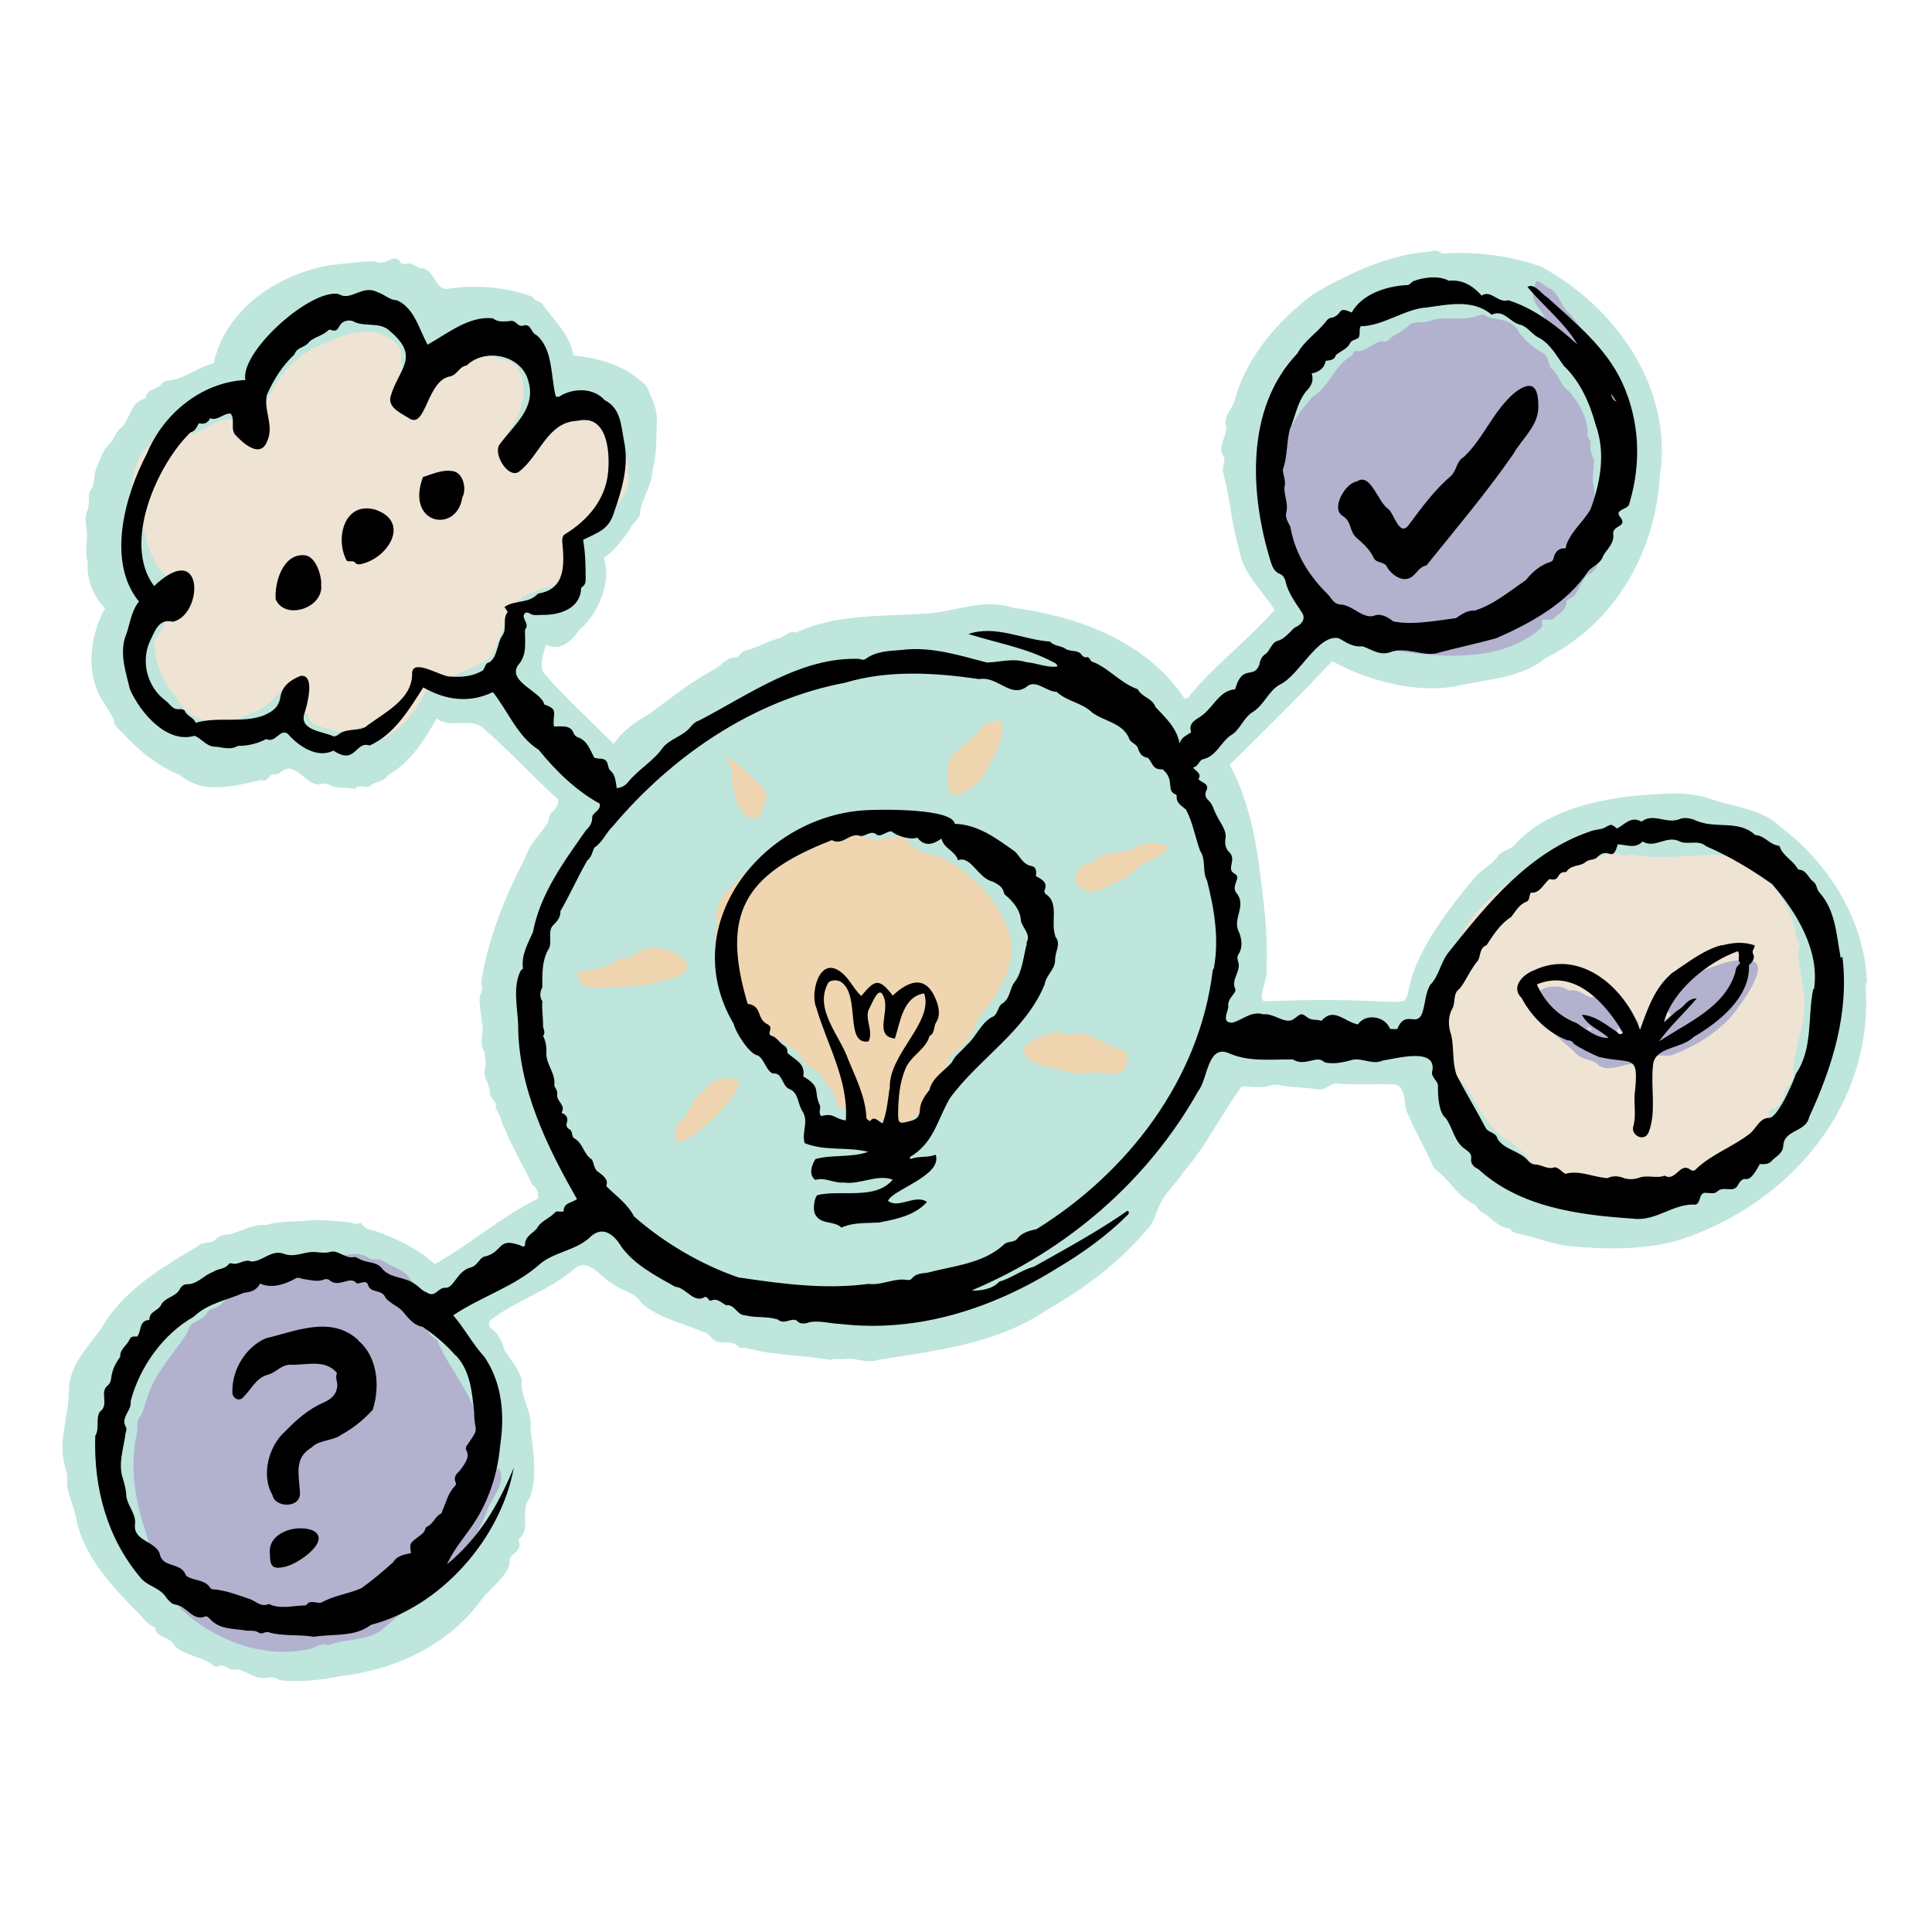<svg xmlns="http://www.w3.org/2000/svg" xmlns:xlink="http://www.w3.org/1999/xlink" width="500" zoomAndPan="magnify" viewBox="0 0 375 375" height="500" preserveAspectRatio="xMidYMid meet" version="1.0"><defs><clipPath id="3036ca9e9a"><path d="M 12 48.402 L 363 48.402 L 363 326.652 L 12 326.652 Z M 12 48.402 " clip-rule="nonzero"/></clipPath></defs><g clip-path="url(#3036ca9e9a)"><path fill="#bee6dc" d="M 362.383 190.719 C 361.961 178.742 355.027 167.609 345.641 160.535 C 342.07 157.031 336.746 156.684 332.195 155.141 C 327.152 153.32 321.898 154.16 316.645 154.512 C 308.523 155.562 299.625 157.664 293.953 164.035 C 293.184 165.016 291.434 165.016 290.73 166.207 C 289.613 167.887 287.512 168.73 286.25 170.34 C 258.863 202.629 291.781 192.473 245.348 194.363 C 244.016 193.523 246.258 189.738 245.836 188.059 C 246.047 183.227 245.699 178.395 245.066 173.562 C 244.156 164.875 242.824 156.191 238.695 148.418 C 245.348 141.902 252.07 135.25 258.586 128.316 C 265.52 132.168 274.973 134.691 282.816 133.148 C 288.492 131.82 295.215 131.68 299.836 127.828 C 313.355 121.172 321.34 107.234 322.18 92.316 C 324.84 75.367 313.496 59.398 298.996 51.695 C 293.184 49.664 286.738 48.824 280.578 49.172 C 280.227 49.172 279.945 49.312 279.664 49.035 C 278.965 48.402 278.125 48.684 277.426 48.824 C 269.582 49.453 262.297 52.816 255.082 56.949 C 247.938 62.34 241.844 69.273 239.535 78.098 C 238.902 79.711 237.293 80.973 238.062 83.004 C 238.062 84.824 236.383 86.434 237.363 88.395 C 238.203 89.586 236.871 90.918 237.504 92.035 C 238.766 96.941 239.113 102.051 240.586 106.953 C 241.355 111.508 245.066 114.66 247.379 118.371 C 242.266 124.254 236.031 128.875 231.059 134.832 C 230.848 135.18 230.641 135.602 229.867 135.531 C 222.516 124.465 209.277 119.633 196.531 117.949 C 190.578 115.988 184.906 119 179.02 119.141 C 170.758 119.633 161.934 119.281 154.508 122.785 C 153.316 122.363 152.547 123.273 151.707 123.766 C 149.184 124.324 147.016 125.727 144.492 126.355 C 143.723 126.496 143.582 127.688 142.672 127.617 C 140.922 127.617 140.078 129.156 138.75 129.859 C 134.266 132.238 130.273 135.461 126.141 138.473 C 123.621 140.082 120.961 141.555 119.137 144.426 C 114.586 139.871 110.035 135.742 105.762 130.906 C 104.5 129.438 105.48 126.914 105.973 125.164 C 108.844 126.496 110.945 124.395 112.484 122.223 C 116.266 119.07 118.789 112.629 117.176 108.285 C 119.277 106.953 120.609 104.926 122.148 102.961 C 122.57 101.492 124.391 100.793 124.25 99.25 C 124.742 96.449 126.562 94.207 126.633 91.336 C 127.473 88.324 127.402 85.242 127.473 82.16 C 127.754 79.57 126.492 77.188 125.512 75.02 C 121.66 70.957 116.547 69.555 111.293 68.996 C 110.734 65.07 107.582 62.27 105.41 59.188 C 105.062 58.418 103.801 58.559 103.449 57.648 C 98.406 55.688 92.105 55.195 86.641 56.105 C 84.398 56.105 84.258 51.906 81.457 52.047 C 80.617 51.625 79.777 50.926 78.727 51.203 C 78.234 51.344 77.887 51.203 77.605 50.785 C 77.117 50.016 76.484 50.016 75.715 50.434 C 74.805 50.926 73.824 51.203 72.703 50.715 C 69.902 50.715 66.82 51.203 63.949 51.484 C 53.863 53.305 43.777 59.961 41.465 70.535 C 38.383 71.234 35.793 73.617 32.5 73.898 C 31.52 73.898 31.312 74.949 30.469 75.227 C 29.629 75.648 28.508 75.859 28.301 77.117 C 28.301 77.398 27.949 77.469 27.668 77.539 C 25.289 78.379 25.289 81.18 23.746 82.793 C 22.695 83.633 22.207 84.824 21.504 85.945 C 19.895 87.203 19.473 89.164 18.703 90.918 C 18.074 92.246 18.562 94.066 17.441 95.328 C 17.094 96.379 17.441 97.922 17.023 98.902 C 16.461 100.09 16.602 101.211 16.742 102.402 C 17.234 104.645 16.254 106.887 17.023 109.125 C 16.812 112.418 18.004 115.641 20.387 118.09 C 17.652 122.922 16.742 129.578 19.125 134.621 C 19.965 136.371 21.227 137.91 22.066 139.594 C 22.066 140.715 22.836 141.414 23.605 142.043 C 26.828 145.617 30.469 148.629 34.953 150.449 C 39.504 154.301 45.387 152.551 50.57 151.43 C 51.41 151.641 51.902 151.359 52.32 150.73 C 52.531 150.449 52.742 150.238 53.094 150.309 C 53.793 150.449 54.285 150.027 54.773 149.68 C 57.363 147.578 59.535 152.828 62.27 152.199 C 62.969 151.918 63.668 152.199 64.23 152.48 C 65.699 153.18 67.379 152.691 68.852 153.18 C 69.621 152.059 70.883 153.109 71.723 152.621 C 72.703 151.57 74.523 151.918 75.227 150.52 C 79.637 147.996 82.297 143.797 84.75 139.453 C 87.48 141.555 91.613 139.031 94.066 141.555 C 98.758 145.688 103.102 150.309 107.652 154.582 C 108.984 155.07 108.145 156.754 107.371 157.453 C 106.461 158.012 106.602 158.922 106.32 159.766 C 104.781 161.934 102.75 163.965 101.91 166.559 C 97.988 174.121 94.555 182.527 93.363 191 C 93.715 191.699 93.574 192.402 93.223 193.102 C 92.805 194.711 93.434 196.535 93.504 198.285 C 94.137 200.105 92.805 202.836 94.066 204.168 C 94.066 205.359 94.555 206.758 93.996 207.949 C 93.996 209.281 95.117 210.68 95.047 212.012 C 95.047 213.273 96.656 213.762 96.168 215.164 C 97.078 216.004 97.285 217.965 97.988 219.086 C 99.457 222.797 101.629 226.371 103.309 229.941 C 104.359 230.574 104.43 231.621 104.5 232.602 C 97.355 236.105 91.195 241.566 84.398 245.352 C 81.039 242.34 76.836 240.309 72.562 238.836 C 71.652 238.836 70.602 238.277 69.973 237.297 C 69.133 237.926 68.5 237.297 67.73 237.227 C 65.348 237.016 62.969 236.805 60.516 236.805 C 57.434 237.297 54.562 236.805 51.621 237.785 C 49.031 237.574 46.93 238.977 44.547 239.605 C 43.566 239.605 42.586 239.746 41.887 240.586 C 40.906 241.5 39.434 240.867 38.453 241.848 C 31.379 246.051 23.746 250.531 19.613 257.957 C 16.953 261.527 13.312 265.242 13.383 270.004 C 13.312 275.117 11.07 280.02 12.75 285.133 C 12.891 285.762 13.172 286.324 13.031 287.023 C 12.82 289.613 14.223 291.926 14.711 294.379 C 16.113 302.012 21.645 307.824 26.898 313.148 C 27.949 314.27 28.719 315.32 30.121 315.949 C 30.262 318.121 33.273 317.559 33.902 319.52 C 36.004 321.41 39.156 321.48 41.395 323.234 C 41.605 323.441 41.957 323.582 42.309 323.441 C 43.078 323.094 43.848 323.441 44.406 323.863 C 45.18 324.422 45.879 323.723 46.648 324.145 C 48.262 324.703 49.801 325.965 51.691 325.684 C 52.531 325.473 53.441 325.473 54.215 326.105 C 58.066 326.594 62.336 326.105 66.191 325.332 C 77.047 324.004 87.27 319.242 93.715 310.137 C 95.047 308.523 99.316 305.023 98.898 302.922 C 99.039 301.312 101.559 301.379 100.648 298.789 C 103.238 296.828 100.789 293.258 102.82 290.805 C 104.359 286.672 103.52 281.629 102.961 277.43 C 103.449 274.137 101 271.266 101.277 268.113 C 101.418 267.762 101.207 267.414 101 267.062 C 100.297 265.172 98.969 263.699 97.918 262.09 C 97.496 260.48 96.867 258.938 95.395 257.887 C 94.836 257.535 94.695 256.766 95.254 256.207 C 100.367 252.285 106.883 250.395 111.785 246.051 C 114.516 244.23 116.547 247.941 118.789 249.133 C 120.609 250.602 123.199 250.742 124.461 252.844 C 127.824 255.926 132.375 256.695 136.438 258.516 C 137.84 258.656 138.117 260.48 139.66 260.48 C 140.922 260.758 142.391 260.199 143.441 261.527 C 143.934 261.668 144.773 261.527 145.262 261.738 C 150.445 263.141 155.91 263 161.16 263.98 C 162.281 263.559 163.473 263.98 164.594 263.699 C 166.484 263.699 168.375 264.68 170.266 263.98 C 181.543 262.16 193.52 260.898 203.184 254.246 C 210.469 250.184 217.262 245 222.586 238.695 C 224.055 237.367 224.266 235.547 225.035 234.004 C 226.086 231.555 228.188 229.871 229.59 227.629 C 234.07 222.59 237.012 216.285 241.004 210.891 C 242.965 210.82 244.926 211.383 246.887 210.613 C 247.309 210.473 247.797 210.613 248.289 210.613 C 250.738 211.172 253.332 210.961 255.781 211.453 C 257.184 211.73 258.375 210.051 259.773 210.332 C 263.418 210.613 266.988 210.332 270.633 210.473 C 273.152 210.961 272.312 214.465 273.223 216.145 C 274.625 219.438 276.305 222.379 277.844 225.598 C 277.914 226.23 278.617 227.07 279.176 227.422 C 281.766 229.523 282.957 232.324 286.25 233.793 C 286.879 234.355 287.02 235.125 288 235.477 C 289.68 236.594 290.941 238.348 293.184 238.488 C 293.605 239.539 294.586 239.328 295.426 239.605 C 298.715 240.379 301.727 241.637 305.16 241.918 C 312.023 242.547 319.379 242.617 326.031 240.656 C 347.602 233.582 363.922 214.324 362.102 190.93 Z M 109.684 145.266 C 109.332 144.777 109.402 144.285 109.613 143.797 C 111.152 143.797 111.223 145.965 112.695 146.387 C 113.535 147.367 116.406 148.348 114.586 149.887 C 112.977 148.277 111.016 147.086 109.684 145.195 Z M 114.164 237.438 C 114.797 237.156 115.078 237.367 115.355 237.785 C 114.797 238.207 114.445 238.066 114.164 237.438 Z M 114.164 237.438 " fill-opacity="1" fill-rule="nonzero"/></g><path fill="#efe3d4" d="M 350.055 192.543 C 349.844 190.09 349.215 187.57 349.004 185.188 C 349.145 184.066 349.773 183.016 348.652 182.035 C 348.094 176.223 343.891 170.969 339.758 167.188 C 332.543 164.387 324.422 167.469 316.926 165.855 C 316.645 165.855 316.227 165.855 316.016 165.926 C 314.613 166.629 313.496 164.598 312.023 165.719 C 310.133 167.047 307.82 165.508 306.07 167.188 C 305.09 167.816 303.828 167.887 303.129 168.867 C 302.637 169.5 302.219 169.289 301.797 168.238 C 302.777 167.816 303.551 167.117 304.109 166.066 C 302.148 166.207 301.309 168.098 299.348 167.816 C 298.715 167.68 298.156 167.957 297.734 168.52 C 296.406 170.27 293.672 170.34 292.133 171.879 C 288.141 175.102 284.43 178.605 282.887 183.578 C 279.527 188.48 283.59 189.879 281.207 193.664 C 279.457 195.691 280.227 196.742 280.926 198.844 C 280.508 201.438 278.617 204.656 281.418 206.551 C 281.629 206.688 281.766 206.969 281.766 207.25 C 281.695 207.949 282.117 208.301 282.539 208.719 C 286.738 212.711 287.859 219.227 293.535 221.746 C 295.145 223.707 299.207 225.668 296.754 228.543 C 298.785 228.191 299.695 229.59 301.379 229.73 C 303.059 229.871 304.391 230.781 306.141 230.223 C 306.77 230.152 307.543 229.871 308.102 230.504 C 308.871 231.273 309.781 231.203 310.762 231.062 C 315.316 230.504 319.938 230.434 324.422 228.891 C 331.773 227.91 336.469 222.656 342 218.457 C 342.84 218.176 343.609 217.617 343.332 216.426 C 343.191 215.793 343.539 215.305 344.242 215.164 C 345.434 214.883 345.641 213.691 346.344 212.992 C 345.852 211.172 348.164 210.402 348.023 208.789 C 348.023 203.258 351.035 198.145 350.055 192.543 Z M 282.816 189.391 C 283.238 187.57 283.656 186.168 284.777 184.906 C 284.777 185.746 283.59 188.551 282.816 189.391 Z M 282.816 189.391 " fill-opacity="1" fill-rule="nonzero"/><path fill="#efd6b1" d="M 195.691 180.637 C 193.66 174.684 188.688 169.641 183.223 166.629 C 180.562 165.648 177.621 165.578 175.941 162.844 C 175.66 162.496 175.379 162.285 174.891 162.355 C 172.086 162.496 170.195 163.477 167.465 162.355 C 164.383 162.004 161.301 161.793 158.289 161.164 C 155.348 160.535 153.316 162.914 151.008 164.176 C 147.016 166.207 144.422 169.848 141.199 172.789 C 139.941 174.262 139.031 176.152 138.891 177.973 C 139.66 179.164 138.68 180.496 138.82 181.824 C 139.031 184.207 139.449 186.449 140.012 188.758 C 142.602 189.391 142.18 195.484 147.363 199.055 C 149.746 201.508 154.508 202.906 155.84 205.918 C 155.84 206.41 156.398 206.621 156.82 206.898 C 158.359 207.809 159.902 208.648 160.531 210.473 C 161.371 211.66 162.562 212.711 162.211 214.324 C 166.766 217.895 166.695 216.773 171.598 217.613 C 173.977 218.598 176.641 219.645 177.551 216.355 C 181.121 216.285 181.051 213.902 181.961 211.102 C 183.855 208.512 183.363 204.797 186.586 203.328 C 187.496 202.066 188.898 200.945 189.246 199.336 C 189.387 198.496 189.879 197.723 190.438 197.023 C 194.078 192.473 197.793 186.52 195.691 180.637 Z M 195.691 180.637 " fill-opacity="1" fill-rule="nonzero"/><path fill="#efd6b1" d="M 217.754 203.746 C 214.812 203.117 212.43 200.664 209.348 200.664 C 208.086 200.664 206.758 201.086 205.566 200.246 C 203.816 200.246 197.371 202.277 198.98 204.797 C 200.941 207.109 203.465 206.969 206.195 207.602 C 207.945 208.719 209.77 208.301 211.66 208.16 C 213.969 208.16 218.805 209.492 218.734 205.848 C 218.871 204.938 218.734 203.957 217.824 203.746 Z M 217.754 203.746 " fill-opacity="1" fill-rule="nonzero"/><path fill="#efd6b1" d="M 132.867 186.309 C 130.203 183.855 125.371 182.945 122.57 185.68 C 122.219 186.098 121.73 186.027 121.238 185.957 C 120.75 185.816 120.328 185.957 119.91 186.309 C 118.719 187.289 117.176 187.5 115.918 188.199 C 114.656 188.34 113.324 188.199 112.137 188.758 C 111.996 193.242 117.738 191.281 120.469 191.562 C 122.852 191.562 136.227 190.23 132.867 186.309 Z M 132.867 186.309 " fill-opacity="1" fill-rule="nonzero"/><path fill="#efd6b1" d="M 186.305 154.09 C 190.508 152.621 192.117 148.559 193.871 144.844 C 194.5 143.863 195.27 138.754 193.027 139.941 C 192.469 140.645 191.418 140.082 190.926 140.785 C 188.898 144.215 183.434 145.477 183.926 150.168 C 183.926 151.848 183.785 155.281 186.234 154.09 Z M 186.305 154.09 " fill-opacity="1" fill-rule="nonzero"/><path fill="#efd6b1" d="M 220.133 164.668 C 218.102 165.648 215.371 165.156 213.48 166.277 C 212.711 167.188 211.59 167.469 210.609 167.75 C 209.066 168.238 207.945 171.531 209.77 172.301 C 212.289 174.191 214.531 171.879 216.91 171.109 C 218.031 170.969 218.805 170.27 219.574 169.57 C 221.605 167.117 224.965 166.977 226.855 164.316 C 224.406 163.266 222.164 163.406 220.133 164.598 Z M 220.133 164.668 " fill-opacity="1" fill-rule="nonzero"/><path fill="#efd6b1" d="M 142.461 209.281 C 140.711 209.281 138.188 209.281 137.207 211.031 C 137 211.523 136.508 211.941 135.949 212.223 C 134.688 212.922 134.617 214.535 133.566 215.375 C 133.566 215.375 133.566 215.586 133.566 215.652 C 133.215 217.266 130.695 217.895 131.113 220.137 C 130.203 226.512 147.785 209.141 142.461 209.352 Z M 142.461 209.281 " fill-opacity="1" fill-rule="nonzero"/><path fill="#efd6b1" d="M 142.043 150.168 C 142.25 153.25 143.023 159.902 147.574 158.715 C 147.785 156.473 150.027 154.793 147.785 152.551 C 145.613 150.449 143.512 148.348 140.992 146.738 C 140.992 148.066 142.18 148.906 141.973 150.098 Z M 142.043 150.168 " fill-opacity="1" fill-rule="nonzero"/><path fill="#efe3d4" d="M 121.871 92.246 C 122.711 88.535 117.949 79.43 113.535 81.812 C 110.875 79.852 107.441 82.02 105.832 84.473 C 104.289 86.715 103.73 88.113 101.488 85.312 C 100.508 85.875 97.566 85.312 98.547 83.844 C 101.07 80.621 102.68 76.066 100.859 72.145 C 100.16 70.113 98.688 70.043 96.938 69.625 C 94.484 68.293 92.242 70.395 89.793 70.113 C 86.852 70.465 83.559 71.305 81.527 73.547 C 81.18 73.898 80.828 73.969 80.406 73.898 C 79.988 73.012 79.332 72.426 78.445 72.145 C 77.605 70.746 77.957 69.133 77.746 67.734 C 74.176 62.691 68.082 64.16 63.387 66.543 C 55.824 68.926 50.781 77.117 49.73 84.684 C 49.66 85.383 49.379 85.875 48.609 86.082 C 46.09 79.5 43.289 80.973 38.105 84.051 C 37.895 84.191 37.613 84.402 37.402 84.262 C 35.863 83.562 34.742 85.242 33.273 85.453 C 33.062 84.543 33.48 83.633 32.922 82.863 C 30.191 83.07 29.488 86.504 27.457 87.977 C 25.918 90.848 24.867 95.398 26.27 98.48 C 28.508 102.754 28.301 108.145 32.082 111.578 C 33.48 112.91 33.551 115.008 34.883 116.48 C 33.973 117.949 32.363 119.07 31.871 120.684 C 31.871 122.363 29.98 123.203 29.98 124.953 C 29.98 128.809 31.66 132.52 34.184 135.32 C 37.473 141.133 43.219 141.062 48.68 138.473 C 52.184 137.492 54.074 133.918 57.156 132.168 C 57.996 132.801 58.277 133.078 58.137 133.641 C 58.207 135.18 57.996 138.332 59.816 138.613 C 59.816 140.992 62.828 141.062 64.438 141.766 C 66.609 142.465 68.5 141.766 70.461 140.922 C 70.812 144.074 73.055 141.344 74.523 143.445 C 77.254 141.555 80.266 139.242 82.719 134.059 C 84.051 134.41 85.172 133.148 86.57 133.852 C 87.34 130.066 91.613 130.277 94.137 128.246 C 95.816 127.477 96.305 125.656 96.797 123.973 C 98.336 121.453 98.195 117.531 101.07 116.34 C 106.18 112.137 114.098 115.5 111.363 105.344 C 111.086 104.574 110.383 102.402 111.855 102.895 C 111.715 103.594 111.152 104.363 112.414 104.223 C 114.445 104.223 115.215 102.402 116.477 101.422 C 118.93 98.902 122.5 96.027 122.012 92.176 Z M 30.68 92.738 C 30.309 92.223 30.445 91.758 31.102 91.336 C 31.242 91.969 31.102 92.387 30.68 92.738 Z M 30.68 92.738 " fill-opacity="1" fill-rule="nonzero"/><path fill="#b2b2cf" d="M 94.344 286.672 C 93.855 287.441 93.223 288.074 92.664 288.773 C 92.312 288.492 92.242 288.285 92.383 288.074 C 93.223 284.5 93.785 280.578 92.945 276.938 C 91.965 270.844 87.621 266.293 85.172 260.898 C 85.102 260.48 84.82 259.988 84.469 259.848 C 82.648 258.867 82.789 256.555 81.109 255.438 C 83.629 253.543 81.039 251.793 80.336 249.832 C 79.426 246.473 76.484 246.191 74.035 244.578 C 73.332 244.23 72.145 244.789 71.512 244.09 C 67.73 241.918 62.828 245.492 58.766 246.262 C 54.914 244.578 50.082 247.59 46.719 249.484 C 44.477 250.812 43.566 253.613 40.836 254.176 C 40.484 254.246 40.348 254.594 40.207 254.805 C 39.086 256.695 36.914 256.137 36.492 258.449 C 34.043 262.441 30.469 265.941 28.859 270.492 C 28.301 271.965 27.949 273.504 27.32 274.836 C 26.34 275.676 26.758 276.867 26.617 277.918 C 25.078 284.641 26.199 291.086 28.301 297.457 C 30.051 303.062 31.379 309.363 36.215 313.289 C 42.727 318.891 52.184 322.113 60.586 319.941 C 61.566 319.52 62.547 318.82 63.668 319.379 C 67.309 317.84 71.934 318.75 74.875 315.668 C 82.508 309.227 90.844 303.062 94.484 293.398 C 95.324 290.664 98.406 287.934 96.867 285.062 C 95.746 285.062 94.977 285.551 94.344 286.461 Z M 94.344 286.672 " fill-opacity="1" fill-rule="nonzero"/><path fill="#b2b2cf" d="M 299.207 121.664 C 299.625 121.312 299.066 120.754 299.418 120.262 C 300.188 120.121 301.098 120.613 301.59 120.051 C 302.43 119.07 303.969 118.582 304.039 116.969 C 304.039 116.621 304.25 116.34 304.531 116.27 C 306.629 115.57 306.699 112.418 308.383 111.438 C 309.852 110.945 309.922 109.547 310.484 108.566 C 310.832 108.004 310.484 107.023 311.465 106.676 C 312.516 106.324 311.742 105.203 312.305 104.645 C 313.004 104.012 313.496 103.172 313.355 102.191 C 313.355 101.844 313.215 101.492 313.355 101.281 C 314.824 99.109 313.914 96.027 312.234 94.418 C 311.883 94.559 311.742 94.699 311.672 94.977 C 310.902 98.129 309.293 100.863 308.383 103.941 C 307.473 105.062 306.141 106.113 305.16 107.234 C 303.27 106.043 303.758 107.656 302.359 108.426 C 302.637 105.695 306.281 105.062 306.352 101.98 C 308.801 98.41 310.273 98.48 309.152 93.648 C 309.152 92.176 309.293 90.707 309.434 89.305 C 308.941 88.184 308.453 87.133 308.73 85.875 C 308.73 85.453 308.102 84.895 308.172 84.473 C 308.312 81.32 306.492 78.168 304.461 75.859 C 302.988 74.879 302.57 72.918 301.449 71.727 C 300.957 71.586 300.887 71.164 300.746 70.746 C 300.469 69.906 300.258 68.855 299.418 68.504 C 297.664 67.523 296.125 66.191 294.934 64.652 C 293.672 61.922 291.082 62.199 288.699 61.5 C 288.211 60.941 287.648 61.012 287.02 61.219 C 284.219 62.34 281.207 61.43 278.406 61.992 C 277.426 62.48 276.305 62.551 275.324 62.551 C 274.484 62.551 273.922 62.691 273.363 63.25 C 272.242 64.441 270.562 64.863 269.441 66.051 C 269.23 66.332 268.879 66.332 268.531 66.262 C 266.43 66.191 265.168 68.645 262.855 68.082 C 262.719 68.785 262.156 69.133 261.668 69.484 C 258.793 71.445 257.883 75.227 254.734 77.047 C 253.332 78.66 251.93 80.34 250.949 82.23 C 249.41 84.191 247.449 85.805 247.098 88.395 C 246.75 94.277 245.699 101.773 248.988 106.953 C 248.359 110.176 251.789 111.719 252.703 114.379 C 252.77 114.66 252.98 114.801 253.262 114.871 C 254.801 115.988 258.375 116.059 258.516 118.23 C 258.516 118.863 258.793 119.211 259.426 119.281 C 264.957 120.121 267.48 126.285 273.223 126.637 C 281.836 127.758 292.133 128.035 299.066 121.941 Z M 268.879 122.293 C 269.512 121.805 269.93 122.012 270.352 122.293 C 269.883 122.574 269.395 122.574 268.879 122.293 Z M 275.883 123.484 C 274.484 123.344 272.801 124.465 271.68 122.363 C 273.293 123.695 276.164 120.824 275.883 123.484 Z M 278.965 122.785 C 280.367 121.312 282.117 122.293 283.52 120.961 C 283.727 120.824 284.008 120.754 284.43 121.102 C 282.816 122.293 281.066 122.645 278.965 122.785 Z M 294.793 115.918 C 294.934 115.359 295.355 115.219 295.844 115.219 C 295.703 115.688 295.355 115.918 294.793 115.918 Z M 294.793 115.918 " fill-opacity="1" fill-rule="nonzero"/><path fill="#b2b2cf" d="M 339.828 186.449 C 335.906 185.746 332.125 188.059 328.414 189.039 C 326.031 189.672 325.051 192.262 322.668 192.891 C 320.078 194.082 323.441 195.625 324.281 196.953 C 322.879 198.566 320.637 198.914 319.238 200.527 C 319.449 202.277 316.996 202.695 317.766 204.52 C 318.746 204.52 319.52 205.988 320.566 205.43 C 321.828 204.52 323.16 205.078 324.492 204.797 C 328.832 203.188 332.754 200.805 335.906 197.445 C 337.309 195.832 344.102 187.008 339.828 186.449 Z M 339.828 186.449 " fill-opacity="1" fill-rule="nonzero"/><path fill="#b2b2cf" d="M 312.023 200.945 C 313.074 200.945 313.633 200.246 314.266 199.547 C 315.105 202.137 318.957 200.664 317.977 198.355 C 316.926 197.234 316.508 194.922 314.965 194.504 C 312.934 194.711 311.254 192.543 309.293 193.453 C 308.871 193.73 308.383 193.453 307.961 193.242 C 306.98 192.75 306 191.98 304.738 192.262 C 304.598 192.262 304.32 192.191 304.18 192.051 C 302.289 190.859 297.387 191.422 298.715 194.363 C 295.984 196.812 304.039 202.488 305.789 204.379 C 306.98 205.848 309.082 205.43 310.273 206.758 C 312.375 208.23 315.035 206.41 317.348 206.48 C 318.258 206.621 318.605 205.918 318.188 205.078 C 316.785 202.766 313.844 202.836 312.023 200.875 Z M 308.031 199.477 C 308.523 199.266 308.801 199.477 309.012 199.824 C 308.523 200.105 308.312 199.824 308.031 199.477 Z M 308.031 199.477 " fill-opacity="1" fill-rule="nonzero"/><path fill="#b2b2cf" d="M 297.527 62.691 C 297.805 64.23 298.926 64.934 300.328 65.211 C 300.469 67.383 302.57 67.945 303.551 69.273 C 304.18 69.836 304.949 68.926 305.719 69.625 C 305.16 72.285 309.082 71.516 309.363 73.969 C 309.363 74.879 310.621 75.156 310.691 76 C 310.691 77.117 311.672 77.68 312.375 78.379 C 313.984 79.5 314.055 75.578 313.215 74.949 C 312.516 74.176 312.516 73.266 311.953 72.496 C 311.465 71.727 310.691 71.094 310.762 69.977 C 310.344 68.785 308.523 68.223 308.383 66.754 C 308.031 64.512 306.141 63.109 305.02 61.148 C 303.129 59.961 302.777 57.367 301.098 56.105 C 299.695 55.828 297.875 52.887 297.875 55.969 C 295.844 59.117 303.617 62.973 297.527 62.621 Z M 297.527 62.691 " fill-opacity="1" fill-rule="nonzero"/><path fill="#000001" d="M 357.27 185.887 C 356.426 181.406 356.289 176.645 353.066 173.141 C 352.574 172.512 352.645 171.602 351.945 171.109 C 350.965 170.41 350.684 168.867 349.145 168.797 C 349.004 168.797 348.863 168.52 348.723 168.309 C 347.812 166.906 346.133 166.137 345.5 164.457 C 345.5 164.316 345.223 164.105 345.012 164.105 C 343.402 163.824 342.422 162.145 340.668 162.074 C 337.516 159.062 332.965 160.953 329.184 159.273 C 328.133 158.785 326.801 158.574 325.82 159.062 C 323.23 159.902 320.918 157.734 318.605 159.484 C 316.508 158.293 315.316 160.113 313.844 160.812 C 312.793 159.973 312.793 159.902 311.672 160.535 C 310.762 161.094 309.641 160.953 308.66 161.375 C 296.754 165.438 288.699 175.383 281.066 184.977 C 279.598 186.867 279.316 189.461 277.566 191.211 C 276.656 192.82 276.656 194.781 276.094 196.535 C 274.973 199.617 272.871 195.762 271.191 199.754 C 270.699 199.754 270.211 199.754 269.789 199.684 C 268.879 197.234 265.098 196.605 263.559 198.844 C 260.895 198.285 258.863 195.414 256.484 198.145 C 255.645 197.793 254.664 198.145 253.82 197.516 C 252.633 196.605 252.562 196.676 251.301 197.656 C 249.621 199.125 247.379 196.605 245.277 196.883 C 242.895 196.184 241.355 197.863 239.254 198.496 C 237.082 198.566 238.203 196.672 238.414 195.484 C 238.273 194.574 238.695 193.871 239.254 193.172 C 239.535 192.82 239.953 192.332 239.746 191.91 C 238.902 190.02 241.004 188.48 240.305 186.59 C 240.164 186.168 240.094 185.746 240.375 185.258 C 241.285 183.855 241.004 182.316 240.516 180.984 C 239.113 178.395 241.844 176.152 240.234 173.633 C 238.555 171.949 241.215 170.41 239.605 169.57 C 237.852 168.59 240.305 166.836 238.414 165.227 C 237.852 164.527 237.715 163.688 237.852 162.844 C 238.203 161.094 236.664 159.555 236.031 158.012 C 235.543 157.172 235.402 156.121 234.633 155.422 C 234 154.859 233.789 154.23 234.141 153.461 C 234.84 152.129 233.301 151.988 232.602 151.219 C 233.301 150.238 232.25 149.75 231.551 148.977 C 232.672 148.77 232.742 147.508 233.512 147.367 C 236.031 146.809 236.871 144.215 238.766 142.816 C 240.727 141.766 241.285 139.312 243.176 138.191 C 245.348 136.859 246.188 134.129 248.43 132.867 C 252.141 131.188 255.922 122.855 259.914 123.902 C 261.316 124.746 262.715 125.656 264.469 125.445 C 266.148 126.004 267.688 127.266 269.719 126.637 C 272.73 125.445 275.605 127.266 278.617 126.848 C 282.539 125.797 286.461 124.953 290.383 123.902 C 297.105 120.961 304.25 117.039 308.312 110.809 C 309.152 109.898 310.762 109.336 311.184 107.867 C 311.953 106.535 313.215 105.625 313.145 103.875 C 312.652 101.914 316.016 102.402 314.547 100.441 C 314.336 100.16 314.055 99.883 314.195 99.461 C 314.754 98.621 316.156 98.762 316.297 97.57 C 318.605 89.867 318.258 81.672 314.895 74.316 C 311.742 67.453 305.789 62.691 300.328 57.719 C 299.207 57.086 297.805 54.848 296.477 55.688 C 299.625 59.469 303.617 62.551 306.211 66.895 C 302.289 63.32 297.734 59.82 292.762 58.277 C 290.801 58.91 289.402 56.176 287.582 57.367 C 285.828 55.406 283.797 54.215 281.207 54.496 C 279.387 53.445 276.305 53.797 274.344 54.566 C 273.852 54.848 273.574 55.406 273.012 55.336 C 269.09 55.547 264.328 57.086 262.367 60.66 C 259.496 59.398 260.754 60.871 258.656 61.641 C 257.953 61.641 257.605 62.062 257.254 62.551 C 255.504 64.723 253.121 66.191 251.789 68.645 C 241.566 79.359 242.617 96.238 246.746 109.336 C 247.027 110.176 247.449 111.016 248.359 111.367 C 249.059 111.648 249.41 112.277 249.551 112.977 C 250.109 115.289 251.582 117.109 252.77 119 C 253.543 120.262 252.422 121.383 251.301 121.805 C 250.18 122.785 249.34 124.113 247.73 124.465 C 246.816 124.953 246.469 126.215 245.766 126.848 C 244.855 127.406 244.578 128.176 244.438 129.016 C 243.316 131.957 241.145 128.738 239.746 133.781 C 236.664 134.059 235.543 137.211 233.371 138.824 C 232.32 139.664 230.57 140.152 231.199 142.113 C 230.43 142.746 229.379 142.953 228.957 144.285 C 228.398 141.273 226.227 139.312 224.266 137.211 C 223.707 135.531 221.605 135.32 220.832 133.781 C 217.613 132.66 215.371 129.859 212.289 128.527 C 211.59 128.527 211.59 127.477 210.957 127.547 C 210.469 127.688 210.188 127.406 209.906 127.055 C 209.137 126.004 207.598 126.637 206.617 125.797 C 205.707 125.305 204.586 125.375 203.816 124.535 C 198.633 124.184 193.168 121.242 187.984 123.062 C 193.52 124.816 199.191 125.727 204.445 128.527 C 204.797 128.738 205.215 128.809 205.215 129.367 C 203.254 129.648 201.152 128.668 199.191 128.527 C 196.602 127.688 194.148 128.527 191.559 128.598 C 186.164 127.195 180.703 125.445 175.098 126.145 C 172.648 126.355 170.125 126.355 168.023 127.895 C 167.605 128.176 167.254 128.035 166.836 127.895 C 155.559 127.406 145.262 134.898 135.668 139.871 C 135.039 140.012 134.477 140.574 134.059 141.062 C 132.586 142.953 129.996 143.375 128.594 145.195 C 126.773 147.789 123.902 149.328 121.871 151.848 C 121.379 152.48 120.609 152.898 119.699 152.969 C 119.488 151.641 119.488 150.379 118.367 149.469 C 118.156 149.328 118.156 148.906 118.02 148.629 C 117.738 146.875 116.617 147.438 115.355 147.086 C 114.516 145.547 114.027 143.727 112.133 143.094 C 111.715 142.953 111.434 142.605 111.293 142.184 C 110.664 140.645 108.914 141.062 107.512 140.992 C 107.16 138.402 108.633 137.773 105.621 136.723 C 105.27 134.34 98.336 132.309 100.578 129.086 C 102.398 127.055 101.84 124.605 101.91 122.223 C 102.891 121.031 101.207 120.191 101.77 119.141 C 102.051 118.793 102.539 118.863 102.82 119.07 C 103.52 119.562 104.359 119.352 105.133 119.352 C 108.281 119.422 112.344 118.371 112.766 114.59 C 112.766 114.309 112.766 114.027 113.047 113.891 C 113.676 113.469 113.676 112.84 113.676 112.207 C 113.676 109.688 113.605 107.234 113.184 104.785 C 116.059 103.312 118.156 102.895 119.207 99.391 C 120.75 94.977 122.148 90.215 121.102 85.523 C 120.539 82.512 120.469 79.219 117.387 77.68 C 115.215 75.227 111.363 75.297 108.773 76.84 C 108.492 77.047 108.211 77.117 107.863 76.91 C 106.883 73.125 107.371 67.664 104.082 65.004 C 103.031 64.582 103.102 62.762 101.629 63.18 C 100.367 63.602 100.227 61.922 98.828 62.34 C 97.707 62.41 96.586 62.551 95.676 61.781 C 90.984 61.289 86.922 64.723 83 66.895 C 81.316 63.883 80.477 59.82 77.047 58.277 C 75.645 58.277 74.664 57.156 73.332 56.738 C 70.32 55.125 68.152 58.559 65.77 57.086 C 60.445 55.898 46.578 68.223 47.629 73.758 C 39.156 74.176 31.73 80.27 28.508 88.043 C 24.309 96.027 20.594 108.918 26.969 116.762 C 25.289 118.863 25.219 121.523 24.238 123.836 C 23.258 127.195 24.445 130.488 25.219 133.781 C 27.18 138.262 32.359 144.426 37.754 142.816 C 39.086 143.305 40.066 144.844 41.535 144.914 C 43.078 144.984 44.688 145.688 46.16 144.777 C 48.121 144.777 49.941 144.355 51.691 143.445 C 53.512 144.355 54.352 141.273 55.895 142.465 C 57.926 144.844 61.637 147.297 64.719 145.688 C 69.062 148.629 68.992 143.727 71.723 144.707 C 76.555 142.605 79.496 137.562 82.16 133.43 C 86.57 135.949 91.125 136.512 95.676 134.34 C 98.617 138.051 100.438 142.953 104.57 145.547 C 107.793 149.539 111.855 153.531 116.406 155.98 C 116.688 157.453 114.938 157.594 114.938 158.785 C 114.938 159.832 114.375 160.535 113.676 161.234 C 109.473 167.258 104.852 173.422 103.449 180.914 C 102.469 183.156 101.207 185.258 101.488 187.848 C 101.488 188.129 101.348 188.199 101.141 188.27 C 99.457 191.352 100.438 195.484 100.578 198.984 C 100.578 211.172 106.25 222.727 111.996 232.742 C 111.086 233.445 109.332 233.445 109.402 235.125 C 108.773 235.336 108.141 234.914 107.723 235.336 C 106.672 236.527 104.992 236.945 104.219 238.418 C 103.309 239.539 101.84 239.957 101.91 241.707 C 101.91 241.777 101.77 241.848 101.629 241.988 C 96.234 239.746 97.988 243.109 93.855 243.949 C 93.016 244.371 92.594 245.629 91.473 245.98 C 88.672 246.68 88.25 249.832 86.57 249.973 C 85.031 249.762 84.539 252.004 82.859 250.883 C 81.879 250.531 81.316 249.691 80.477 249.203 C 78.586 247.801 75.855 248.152 74.242 246.332 C 73.195 244.789 71.234 245.211 69.762 244.371 C 69.41 244.23 68.992 243.879 68.57 244.02 C 67.102 244.301 65.559 242.617 64.23 242.969 C 62.828 243.391 61.496 242.898 60.168 243.039 C 58.484 243.25 56.945 244.02 55.195 243.391 C 52.672 242.41 50.922 244.93 48.75 244.859 C 47.488 244.301 46.438 245.492 45.25 245.281 C 44.969 245.211 44.617 245.141 44.477 245.281 C 43.707 246.402 42.309 246.191 41.328 246.891 C 39.574 247.523 38.316 249.273 36.352 249.273 C 35.723 249.273 35.305 249.551 34.953 250.113 C 34.184 251.793 32.012 251.723 31.242 253.336 C 30.609 254.523 28.93 254.523 29 256.207 C 26.898 256.277 27.527 258.379 26.617 259.43 C 26.059 259.43 25.426 259.289 25.148 259.988 C 24.656 261.18 23.258 261.809 23.328 263.352 C 22.695 264.262 22.066 265.242 21.785 266.434 C 21.504 267.273 21.715 268.254 20.945 268.883 C 19.195 270.215 21.297 272.664 19.402 273.996 C 18.492 275.328 19.402 277.219 18.492 278.688 C 18.145 288.703 20.734 298.508 27.32 306.285 C 28.719 307.965 31.172 308.176 32.359 310.207 C 32.852 310.766 33.344 311.395 34.113 311.465 C 36.285 311.746 37.336 314.688 39.785 313.777 C 40.207 313.566 40.555 314.059 40.836 314.336 C 42.656 316.23 45.039 316.09 47.418 316.438 C 48.328 316.648 49.379 316.301 50.293 316.93 C 50.922 317.348 51.551 316.508 52.254 316.859 C 55.055 317.629 58.066 317.211 60.938 317.699 C 64.719 317.07 68.711 317.84 72.004 315.387 C 85.59 311.816 97.215 298.648 99.738 284.852 C 96.656 292.277 92.945 298.508 86.781 303.621 C 88.184 300.398 90.703 297.809 92.523 294.797 C 95.117 290.594 96.656 285.551 97.078 280.578 C 97.988 274.695 97.496 268.531 94.066 263.422 C 91.754 260.898 90.145 257.816 87.973 255.297 C 93.293 251.723 99.949 249.691 104.711 245.422 C 107.512 242.969 111.926 242.758 114.727 239.957 C 117.105 237.855 119.277 239.746 120.609 241.988 C 123.129 245.492 127.332 247.66 131.047 249.762 C 133.215 249.902 134.617 253.125 136.859 251.723 C 137.418 251.723 137.418 252.355 137.91 252.496 C 139.168 251.863 139.871 252.773 140.922 253.336 C 142.672 253.125 143.023 255.297 144.633 255.297 C 146.734 255.855 148.977 255.438 151.008 256.137 C 152.195 257.188 153.457 255.785 154.578 256.277 C 155.348 257.117 156.188 256.977 157.168 256.625 C 159.129 256.277 161.16 256.906 163.121 256.977 C 178.039 258.727 192.609 254.035 205.355 246.051 C 210.188 243.18 214.879 239.816 218.871 235.824 C 219.082 235.613 219.293 235.336 218.871 234.984 C 213.059 239.047 206.828 242.41 200.734 245.84 C 198.352 246.473 196.32 248.082 193.938 248.781 C 192.68 250.254 190.086 250.602 188.617 250.465 C 206.965 242.758 222.727 229.312 232.602 211.73 C 234.422 209.492 234.352 202.766 238.414 204.379 C 242.406 206.199 246.816 205.57 250.949 205.641 C 252.141 206.41 253.402 206.129 254.594 205.848 C 255.504 205.641 256.344 205.43 257.113 206.199 C 258.793 206.621 260.824 206.199 262.508 205.707 C 264.469 205.289 266.43 206.758 268.391 205.848 C 270.91 205.5 278.617 203.258 278.055 207.668 C 277.496 209.141 279.316 209.699 279.105 211.102 C 279.105 212.711 279.246 215.934 280.578 216.984 C 282.047 218.875 282.188 221.605 284.43 223.078 C 284.988 223.5 285.688 223.918 285.551 224.828 C 285.41 225.879 286.039 226.512 286.949 226.93 C 294.934 234.285 306.281 235.824 316.855 236.527 C 321.199 237.156 324.422 233.863 328.551 233.793 C 330.445 234.215 329.395 231.133 331.355 231.555 C 332.055 231.555 332.824 231.762 333.316 231.273 C 334.645 230.012 336.605 231.832 337.449 229.801 C 338.988 227.422 338.918 230.922 341.578 225.949 C 342.352 225.949 343.262 226.09 343.891 225.32 C 344.73 224.41 345.992 223.988 346.133 222.449 C 346.203 219.227 350.613 219.785 351.176 216.773 C 355.656 207.109 358.949 196.605 357.617 185.746 Z M 313.773 77.961 C 313.074 77.68 312.793 77.117 312.723 76.418 C 313.074 76.91 313.426 77.469 313.773 77.961 Z M 250.531 102.402 C 250.109 101.422 249.34 100.582 249.691 99.32 C 250.109 97.711 249.129 96.027 249.34 94.418 C 249.621 93.297 249.059 92.246 248.988 91.195 C 249.898 88.676 249.691 86.082 250.32 83.422 C 251.371 80.973 251.789 78.168 253.473 76 C 254.453 75.02 255.082 73.969 254.594 72.496 C 256.18 72.168 257.09 71.352 257.324 70.043 C 258.094 69.906 259.004 69.977 259.285 68.926 C 260.195 68.152 261.527 67.734 262.086 66.543 C 262.367 65.984 263.137 65.984 263.695 65.562 C 264.117 64.863 263.695 64.023 264.117 63.32 C 268.391 63.32 272.801 59.891 276.934 59.68 C 281.207 59.117 285.828 58 289.543 61.078 C 291.922 59.961 293.043 62.621 295.145 63.043 C 296.613 63.461 297.457 65.07 298.855 65.633 C 301.027 66.895 302.148 69.133 303.551 71.027 C 306.77 74.105 308.59 78.309 309.711 82.441 C 311.672 87.836 310.691 93.508 308.73 98.832 C 307.191 101.422 304.598 103.453 303.828 106.395 C 302.5 106.395 301.867 107.094 301.586 108.215 C 301.52 108.566 301.379 108.918 300.957 109.055 C 298.926 109.688 297.457 111.016 296.125 112.629 C 293.043 114.73 289.891 117.391 286.25 118.512 C 284.777 118.441 283.727 119.211 282.609 119.98 C 278.754 120.473 274.062 121.383 270.422 120.613 C 269.371 119.773 267.969 118.93 266.57 119.562 C 264.328 120.051 262.438 117.32 259.984 117.32 C 259.004 117.18 258.445 116.27 257.883 115.5 C 254.102 111.859 251.441 107.586 250.461 102.332 Z M 98.547 118.793 C 97.426 120.121 98.547 122.012 97.426 123.484 C 96.445 125.023 96.586 127.406 95.047 128.527 C 94.137 128.668 94.203 129.578 93.715 130.137 C 91.824 131.258 89.793 131.469 87.551 131.328 C 85.871 131.539 80.266 127.688 79.988 130.559 C 80.199 135.812 74.383 138.402 70.883 141.133 C 69.27 141.973 67.102 141.273 65.559 142.676 C 65.277 142.816 65 143.023 64.648 142.883 C 62.688 141.973 58.137 141.766 59.047 138.613 C 59.605 136.93 61.285 130.84 58.344 131.188 C 56.383 131.957 54.703 133.219 54.422 135.32 C 54.074 137.422 52.742 138.191 51.133 138.891 C 46.859 140.434 42.309 139.031 37.965 140.293 C 37.613 139.242 36.285 139.031 35.863 137.98 C 35.723 137.703 35.234 137.633 34.883 137.633 C 33.48 137.844 33.062 136.652 32.082 135.949 C 28.578 133.359 27.32 128.387 29.07 124.535 C 30.051 122.574 30.75 119.98 33.551 120.684 C 39.504 119.352 39.715 104.504 29.91 113.75 C 23.676 105.484 30.469 90.215 36.984 83.914 C 37.895 83.703 38.176 82.934 38.594 82.16 C 39.574 82.371 40.348 82.16 40.766 81.18 C 42.309 81.742 43.289 80.199 44.758 80.27 C 45.738 81.531 44.617 83.352 45.738 84.473 C 47.281 86.152 50.641 89.094 51.902 85.523 C 53.234 82.582 51.062 79.5 51.832 76.559 C 53.164 73.617 54.773 71.027 57.156 68.785 C 57.645 67.312 59.258 67.523 60.027 66.332 C 61.148 65.352 62.688 65.141 63.738 64.09 C 63.879 63.953 64.16 63.953 64.367 64.09 C 65.211 64.371 65.559 63.953 65.91 63.25 C 66.398 62.34 67.52 61.992 68.5 62.34 C 70.742 63.602 73.684 62.34 75.645 64.23 C 81.738 69.344 77.324 71.586 75.785 77.047 C 75.293 79.219 78.027 80.27 79.496 81.25 C 82.719 83.211 82.859 73.758 87.41 73.055 C 88.812 72.707 89.164 71.094 90.562 70.957 C 94.203 67.383 101.418 68.926 102.609 74.176 C 104.012 79.289 99.738 82.512 97.008 86.223 C 95.605 87.977 98.547 92.879 100.648 91.617 C 104.852 88.465 106.18 81.883 112.137 81.672 C 117.879 80.34 118.438 87.695 118.02 91.758 C 117.527 96.941 114.098 100.934 109.824 103.594 C 109.191 103.875 109.125 104.504 109.125 105.062 C 109.543 109.406 109.895 114.379 104.43 115.219 C 102.609 117.25 99.879 116.41 97.918 117.812 C 98.129 118.16 98.336 118.441 98.617 118.863 Z M 88.531 263.141 C 91.332 266.152 91.613 270.285 92.035 274.137 C 92.035 278.34 93.363 276.656 90.562 280.648 C 90.422 280.93 90.352 281.352 90.562 281.559 C 91.262 283.031 90.004 284.363 89.23 285.48 C 88.531 286.113 87.973 286.742 88.461 287.793 C 88.602 288.004 88.461 288.285 88.25 288.492 C 86.992 289.754 86.641 291.504 85.941 293.047 C 85.801 293.258 85.801 293.676 85.66 293.746 C 84.469 294.309 84.121 295.707 83 296.27 C 82.789 296.34 82.578 296.547 82.578 296.688 C 82.367 297.598 81.527 298.02 80.898 298.508 C 79.496 299.629 79.496 299.629 79.777 301.449 C 78.516 301.73 77.047 301.941 76.344 303.203 C 74.383 304.953 72.352 306.703 70.184 308.246 C 67.73 309.363 64.859 309.645 62.406 311.047 C 61.426 311.328 60.238 310.344 59.395 311.605 C 57.016 311.605 54.422 312.445 52.184 311.328 C 50.641 312.027 49.66 310.766 48.398 310.344 C 46.301 309.645 44.129 308.805 41.887 308.523 C 41.535 308.523 41.047 308.523 40.836 308.246 C 39.996 306.844 38.453 306.844 37.125 306.352 C 36.633 306.145 36.145 306.074 35.934 305.441 C 34.883 303.203 31.449 304.391 30.961 301.449 C 30.051 299.141 25.848 299.07 26.199 295.918 C 26.477 293.887 24.797 292.348 24.516 290.453 C 24.516 289.266 24.168 288.145 23.887 287.094 C 22.836 284.152 24.027 281.07 24.379 278.129 C 24.516 277.707 24.656 277.289 24.379 276.867 C 23.395 275.047 25.637 273.785 25.359 271.965 C 27.109 265.312 31.66 258.938 37.613 255.574 C 40.277 252.984 44.059 252.355 47.281 250.953 C 48.68 250.742 49.66 250.602 50.5 249.133 C 52.672 250.184 55.402 249.273 57.363 248.152 C 57.785 247.801 58.484 248.223 59.047 248.293 C 60.375 248.434 61.707 248.922 63.039 248.293 C 63.25 248.223 63.598 248.293 63.809 248.363 C 65.699 250.254 67.941 247.383 69.27 249.133 C 69.973 249.133 71.094 248.363 71.441 249.414 C 71.934 251.094 74.176 250.184 74.805 251.863 C 75.785 253.125 77.465 253.543 78.445 254.875 C 79.426 256.066 80.406 257.258 82.02 257.535 C 84.328 259.078 86.57 260.969 88.391 263.07 Z M 235.402 188.27 C 232.879 209.422 218.941 227.562 201.223 238.555 C 199.824 238.906 198.352 239.188 197.371 240.52 C 196.742 241.219 195.41 240.867 194.781 241.637 C 190.789 245.281 185.043 245.699 180 247.031 C 178.949 247.172 177.762 247.172 176.988 248.152 C 176.781 248.434 176.43 248.504 176.078 248.434 C 173.488 248.012 171.176 249.551 168.586 249.203 C 160.109 250.324 151.777 249.203 143.301 247.941 C 136.02 245.422 128.875 241.219 123.062 236.105 C 121.801 233.652 119.629 232.184 117.668 230.223 C 118.156 229.031 117.176 228.262 116.266 227.562 C 115.215 227 115.355 225.809 114.867 225.039 C 113.254 224.059 113.184 221.887 111.504 220.977 C 110.805 220.559 111.293 219.508 110.453 219.156 C 110.035 218.875 109.824 218.457 110.035 217.895 C 110.312 216.984 109.965 216.355 108.984 216.004 C 109.895 214.465 108.074 213.902 108.145 212.504 C 108.281 211.801 107.863 211.312 107.582 210.75 C 107.934 208.441 106.043 206.688 106.043 204.52 C 106.113 203.328 105.973 202.137 105.41 201.086 C 106.043 200.316 105.27 199.617 105.41 198.844 C 105.41 197.305 105.133 195.832 105.27 194.363 C 104.711 193.453 104.781 192.543 105.27 191.633 C 105.27 189.32 105.133 186.727 106.32 184.488 C 107.441 183.016 106.113 180.844 107.371 179.586 C 108.145 178.812 108.844 178.043 108.773 176.852 C 110.664 173.633 112.203 170.059 114.027 166.977 C 114.867 166.348 114.938 165.367 115.355 164.527 C 116.969 163.477 117.598 161.656 118.93 160.395 C 130.484 146.668 146.242 135.879 164.031 132.52 C 172.367 129.996 181.543 130.559 190.086 131.82 C 193.66 131.117 196.32 135.879 199.543 133.078 C 201.363 132.027 203.113 134.27 205.074 134.27 C 207.105 136.16 209.977 136.371 211.938 138.262 C 214.25 140.012 217.891 140.293 219.152 143.305 C 219.363 144.145 220.555 144.355 220.832 145.125 C 221.184 146.176 221.605 146.945 222.797 147.086 C 223.844 148.137 223.566 149.398 225.668 149.328 C 228.117 151.359 226.297 153.461 228.117 154.16 C 228.258 154.16 228.398 154.371 228.398 154.512 C 228.258 155.98 229.449 156.402 230.219 157.172 C 231.551 159.695 231.969 162.496 232.949 165.156 C 234.141 166.906 233.301 169.148 234.281 170.898 C 235.684 176.434 236.664 182.176 235.613 187.918 Z M 351.945 191.98 C 350.824 197.516 351.945 203.469 348.582 208.441 C 348.094 209.98 345.012 217.125 343.332 216.984 C 341.578 216.984 340.879 219.016 339.688 219.996 C 336.398 222.59 332.266 223.988 329.184 226.93 C 328.902 227.281 328.484 227.352 328.062 227 C 326.031 225.531 325.262 229.453 323.09 228.191 C 321.48 228.82 319.797 227.98 318.117 228.609 C 317.207 228.961 315.945 228.961 315.035 228.609 C 313.773 228.121 312.652 228.332 312.023 228.68 C 309.082 228.473 306.629 227.07 303.828 227.84 C 303.27 227.562 302.43 226.512 301.727 226.582 C 300.328 227.07 299.207 226.02 297.945 226.02 C 297.457 226.02 297.035 225.738 296.684 225.391 C 295.074 223.359 291.992 223.219 290.66 221.047 C 290.383 219.715 288.84 219.926 288.352 218.875 C 286.531 215.445 284.5 212.082 282.746 208.719 C 281.836 206.199 282.258 203.539 281.695 200.945 C 281.066 199.125 280.996 197.305 281.977 195.625 C 282.539 194.363 281.977 192.82 283.309 191.91 C 284.637 190.23 285.41 188.129 286.879 186.449 C 287.441 185.328 287.16 183.996 288.562 183.438 C 289.891 181.406 291.152 179.375 293.324 177.973 C 294.234 176.852 294.793 175.594 296.266 175.031 C 296.965 174.75 296.754 173.91 297.105 173.281 C 298.926 173.422 299.488 171.672 300.746 170.621 C 302.777 171.109 302.078 169.641 303.41 169.289 C 303.617 169.289 303.969 169.289 304.039 169.219 C 304.879 167.816 306.699 168.238 307.75 167.328 C 308.453 166.699 309.504 167.047 310.133 166.277 C 312.234 164.246 313.004 167.68 313.984 163.895 C 315.594 163.895 317.348 164.875 318.816 163.336 C 321.199 164.738 323.301 162.215 325.75 163.195 C 327.434 164.176 329.531 162.844 331.145 164.246 C 335.695 166.207 339.898 168.73 343.961 171.602 C 348.723 177.062 353.277 184.559 352.086 192.051 Z M 351.945 191.98 " fill-opacity="1" fill-rule="nonzero"/><path fill="#000001" d="M 204.867 181.754 C 203.883 179.234 205.496 175.734 203.395 173.84 C 203.113 173.633 202.766 173.492 202.695 173 C 203.395 171.32 202.484 170.828 201.082 170.059 C 201.152 169.219 201.223 168.309 200.242 168.098 C 198.562 167.816 198.07 166.348 197.02 165.297 C 193.449 162.773 189.879 160.043 185.324 159.902 C 184.836 156.891 171.246 157.102 168.375 157.242 C 148.133 158.152 131.047 179.516 142.391 198.703 C 142.742 200.316 145.473 204.656 147.082 204.867 C 148.344 205.5 148.695 207.879 150.027 208.371 C 151.918 208.09 151.777 210.891 153.246 211.383 C 155.066 212.152 154.789 214.254 155.77 215.723 C 157.027 217.684 155.559 219.785 156.188 221.887 C 160.25 223.5 164.312 222.52 168.516 223.57 C 165.223 224.758 161.512 224.059 158.289 224.969 C 157.52 226.09 156.891 228.121 158.289 229.031 C 159.973 228.402 162 229.73 163.684 229.523 C 166.977 230.012 170.125 227.84 173.277 228.961 C 169.918 233.023 163.121 230.852 158.641 231.973 C 158.008 232.602 157.801 234.703 158.148 235.547 C 159.199 237.855 161.793 236.805 163.332 238.277 C 165.574 237.227 168.164 237.438 170.547 237.297 C 173.84 236.664 177.551 235.965 179.934 233.305 C 177.691 231.691 174.469 234.703 172.367 233.094 C 173.137 230.922 183.012 228.191 181.613 224.129 C 180 224.758 178.32 224.34 176.711 224.969 C 176.711 224.828 176.57 224.688 176.57 224.617 C 181.262 221.816 181.824 217.613 184.344 213.203 C 189.945 205.5 199.051 200.176 202.766 191.07 C 203.043 189.25 204.867 188.129 204.797 186.238 C 204.797 184.629 206.055 183.156 204.797 181.754 Z M 172.648 211.312 C 172.367 213.484 172.086 216.074 171.316 218.035 C 170.477 217.754 169.777 216.426 168.867 217.613 C 168.445 217.406 168.164 217.195 168.164 216.844 C 167.957 212.852 166.133 209.281 164.664 205.707 C 163.051 201.016 158.008 195.973 160.672 190.93 C 160.953 190.16 162.633 190.09 163.332 190.652 C 167.043 193.312 163.895 202.906 168.586 202.137 C 169.566 200.176 167.887 197.934 168.586 196.043 C 169.145 195.062 170.617 190.859 171.527 193.523 C 172.789 196.184 169.496 201.156 173.699 201.578 C 174.75 198.426 175.238 193.453 179.371 192.82 C 181.332 198.426 172.297 204.727 172.719 211.312 Z M 199.332 183.086 C 198.633 185.539 198.492 188.48 197.02 190.512 C 195.898 191.84 196.18 193.871 194.43 194.852 C 193.59 195.555 193.66 197.094 192.469 197.445 C 190.297 198.703 189.457 201.297 187.566 202.906 C 186.656 204.027 185.395 204.797 184.766 206.199 C 183.363 207.809 180.914 209.211 180.422 211.523 C 179.441 212.781 178.531 214.043 178.531 215.723 C 178.391 216.773 177.902 217.266 176.852 217.547 C 174.609 218.105 174.258 218.387 174.328 215.723 C 174.398 212.992 174.609 210.262 175.66 207.668 C 176.57 205.008 179.723 203.746 180.422 201.086 C 181.543 200.527 181.121 199.266 181.754 198.355 C 182.453 197.305 182.312 195.762 181.824 194.434 C 180 189.391 176.781 189.949 173.277 193.242 C 170.617 189.738 169.777 190.16 167.184 193.312 C 165.645 191.98 164.875 189.809 163.051 188.551 C 158.992 185.609 157.238 192.82 158.43 195.555 C 160.531 202.766 164.734 209.699 164.172 217.477 C 161.934 217.195 161.934 215.934 159.41 216.633 C 158.711 216.004 159.48 215.023 159.059 214.395 C 157.871 211.66 159.48 211.031 155.91 208.93 C 156.398 206.41 154.297 205.707 152.828 204.379 C 152.828 203.816 152.828 203.328 152.125 202.906 C 151.285 202.418 150.797 201.297 149.676 201.016 C 149.254 200.875 149.324 200.387 149.465 200.035 C 149.676 199.406 149.465 199.055 148.906 198.773 C 146.805 197.723 147.996 195.203 145.121 194.852 C 139.941 177.484 144.352 169.777 161.16 163.195 C 161.23 163.125 161.512 163.055 161.582 163.125 C 163.613 164.176 165.012 161.445 167.043 162.285 C 168.164 162.285 169.074 161.023 170.266 162.074 C 171.176 162.426 172.086 161.305 173.066 161.375 C 174.047 162.285 176.922 163.125 178.039 162.566 C 179.441 164.387 181.051 163.965 182.734 162.773 C 183.293 164.875 185.324 165.016 185.953 166.977 C 188.477 165.996 189.809 170.48 192.68 171.109 C 193.59 171.602 194.57 172.02 194.852 173.211 C 194.852 173.422 195.059 173.77 195.27 173.84 C 196.672 175.031 198.07 176.715 198.141 178.605 C 198.422 180.215 200.242 181.266 199.191 183.086 Z M 199.332 183.086 " fill-opacity="1" fill-rule="nonzero"/><path fill="#000001" d="M 72.773 98.902 C 66.75 97.289 65 104.645 67.309 108.848 C 67.871 109.125 68.5 108.707 68.922 109.195 C 69.34 109.688 69.832 109.547 70.391 109.406 C 75.434 108.145 79.707 101.211 72.773 98.902 Z M 72.773 98.902 " fill-opacity="1" fill-rule="nonzero"/><path fill="#000001" d="M 59.258 107.797 C 55.055 107.234 53.234 112.91 53.512 116.34 C 55.332 120.473 62.828 118.02 62.336 113.539 C 62.477 111.926 61.426 108.215 59.324 107.797 Z M 59.258 107.797 " fill-opacity="1" fill-rule="nonzero"/><path fill="#000001" d="M 88.043 91.477 C 85.871 91.055 84.121 91.969 82.09 92.598 C 78.656 101.914 88.672 103.594 89.723 96.59 C 90.633 94.91 89.934 91.898 88.043 91.477 Z M 88.043 91.477 " fill-opacity="1" fill-rule="nonzero"/><path fill="#000001" d="M 334.156 183.438 C 330.445 184.488 327.57 186.867 324.492 188.898 C 321.129 191.84 319.867 195.625 318.328 199.895 C 315.387 191.633 306.699 184.066 297.734 188.34 C 295.496 189.18 293.184 191.633 295.355 193.73 C 297.246 197.305 300.469 200.527 304.25 201.926 C 304.879 201.926 305.23 202.137 305.512 202.629 C 306.98 203.609 308.73 204.449 310.344 205.148 C 316.926 206.688 318.188 204.238 317.277 212.504 C 317.137 214.535 317.625 216.633 316.996 218.734 C 316.574 220.277 319.098 221.816 320.008 219.785 C 321.547 215.723 320.359 211.102 320.848 206.828 C 321.059 203.117 326.453 203.609 328.691 201.297 C 333.734 198.355 339.758 193.523 339.48 187.289 C 340.18 186.797 340.668 185.887 340.32 185.258 C 339.898 184.488 340.598 184.137 340.598 183.508 C 338.43 182.734 336.328 182.945 334.227 183.508 Z M 313.984 200.387 C 311.812 198.984 309.781 197.164 307.051 196.953 C 308.172 199.195 310.555 199.895 312.234 201.438 C 310.062 201.648 307.82 199.754 306 198.566 C 302.43 197.234 299.836 194.504 298.297 191.07 C 305.719 187.988 311.602 194.711 315.035 200.457 C 314.547 200.945 314.195 200.664 313.984 200.457 Z M 336.816 188.758 C 334.715 195.625 327.57 198.426 322.039 202.137 C 324.141 199.125 326.871 196.742 329.324 193.801 C 327.504 193.801 327.012 195.273 325.961 195.902 C 324.84 196.535 324.07 197.656 322.949 198.426 C 324.559 192.402 331.285 186.797 337.309 184.629 C 337.867 185.469 337.098 186.309 337.797 186.938 C 337.168 187.5 336.816 187.988 336.816 188.898 Z M 336.816 188.758 " fill-opacity="1" fill-rule="nonzero"/><path fill="#000001" d="M 69.48 260.059 C 64.23 255.297 57.434 258.379 51.551 259.777 C 47.629 261.527 45.039 265.871 45.109 270.074 C 44.969 271.406 46.508 272.246 47.348 271.055 C 48.82 269.582 49.73 267.48 51.902 266.852 C 53.512 266.5 54.562 264.891 56.312 264.891 C 59.465 265.031 63.039 263.699 65.418 266.5 C 64.93 267.48 65.699 268.461 65.418 269.375 C 65.141 270.984 63.949 271.754 62.617 272.316 C 59.816 273.574 57.504 275.605 55.402 277.777 C 52.113 280.648 50.641 286.395 52.883 290.176 C 53.305 292.695 58.625 292.906 58.207 289.473 C 57.996 285.973 57.086 282.961 60.516 280.93 C 61.918 279.457 64.719 279.668 66.262 278.477 C 68.641 277.148 70.461 275.676 72.281 273.715 C 72.422 273.645 72.422 273.297 72.492 273.156 C 73.754 268.742 73.195 263.281 69.551 260.199 Z M 69.48 260.059 " fill-opacity="1" fill-rule="nonzero"/><path fill="#000001" d="M 60.445 296.969 C 57.227 295.848 51.902 297.598 52.391 301.59 C 52.391 303.621 52.672 304.672 54.914 304.184 C 57.434 303.973 64.859 298.859 60.516 296.969 Z M 60.445 296.969 " fill-opacity="1" fill-rule="nonzero"/><path fill="#000001" d="M 260.617 100.16 C 262.297 101.07 261.945 103.172 263.207 104.293 C 264.539 105.484 265.867 106.605 266.641 108.285 C 267.059 109.266 268.602 109.055 269.09 109.828 C 269.93 111.508 272.242 113.188 273.992 111.996 C 274.973 111.297 275.535 109.965 276.863 109.758 C 282.609 102.613 288.492 95.68 293.742 88.113 C 295.426 85.102 298.645 82.652 298.578 78.941 C 298.645 75.156 297.457 73.547 294.023 76.207 C 289.891 79.641 288 85.031 284.148 88.676 C 282.676 89.516 282.746 91.336 281.629 92.387 C 278.406 95.117 275.883 98.621 273.363 101.98 C 271.613 104.223 270.562 99.672 269.512 98.832 C 267.48 97.57 266.008 91.617 263.418 93.438 C 261.105 93.719 258.305 98.691 260.547 100.09 Z M 260.617 100.16 " fill-opacity="1" fill-rule="nonzero"/></svg>